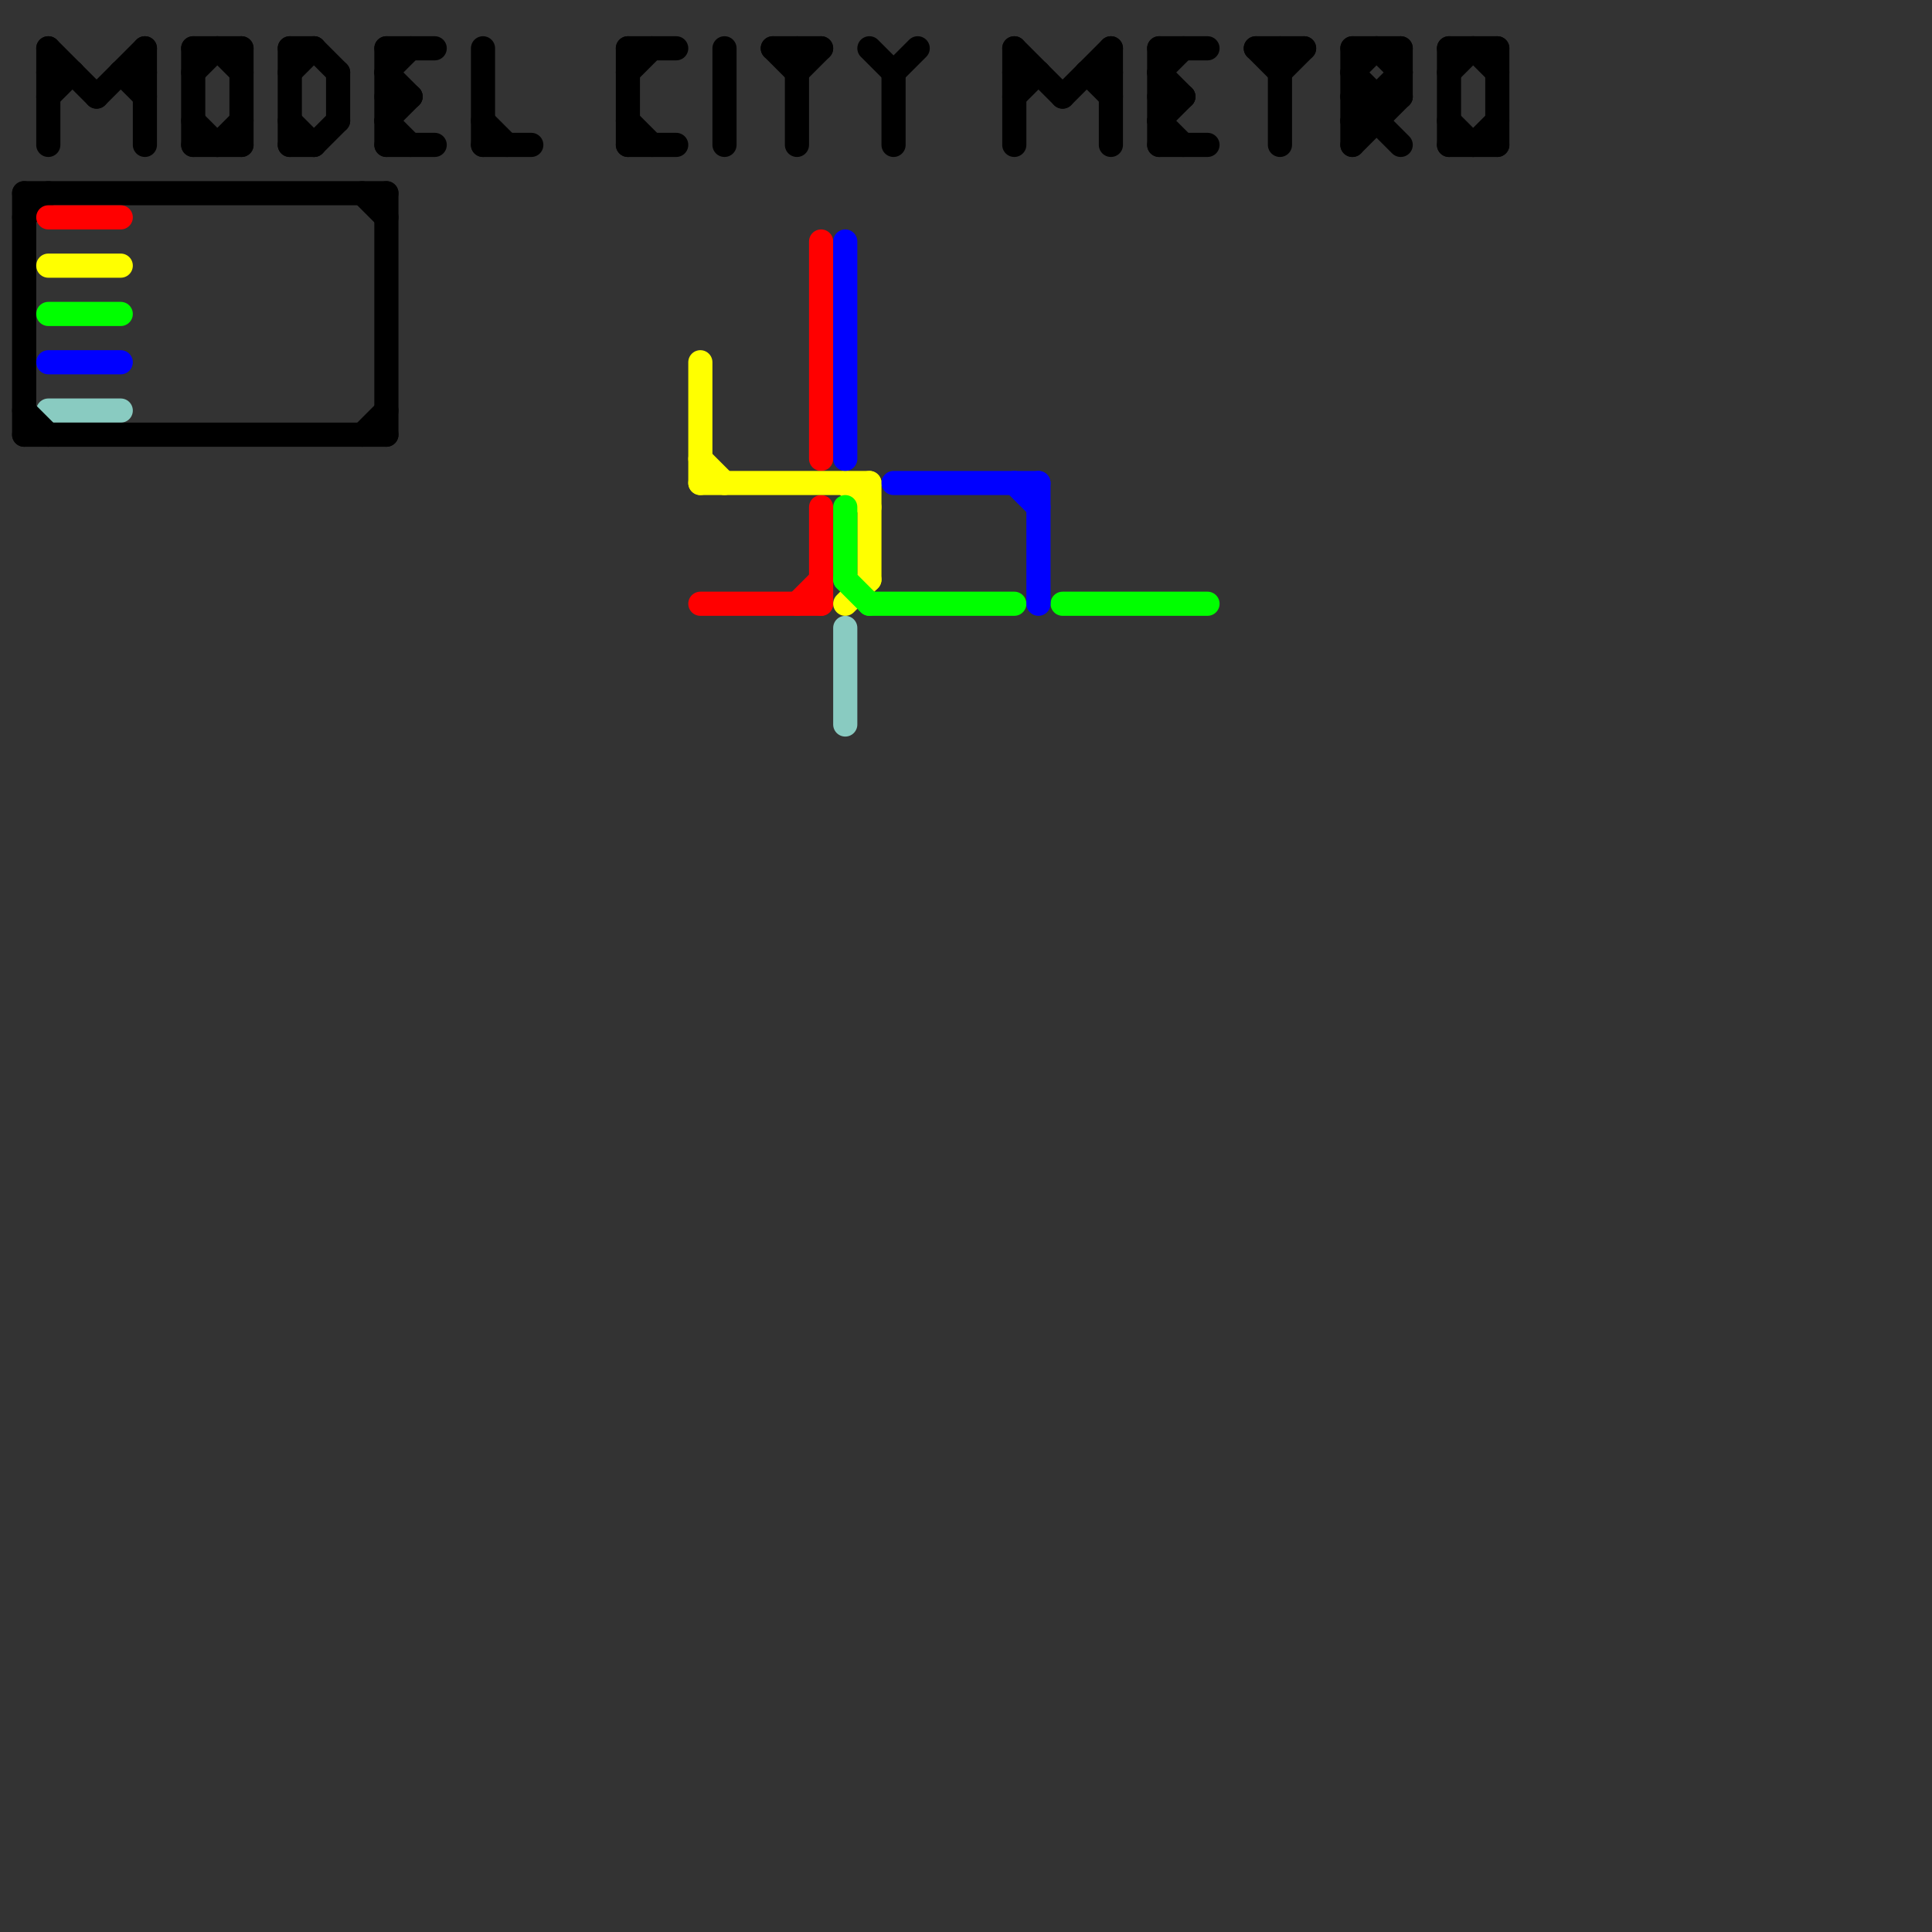 
<svg version="1.1" xmlns="http://www.w3.org/2000/svg" viewBox="0 0 80 80">
<rect x="0" y="0" width="80" height="80" fill="#333333" stroke="none"/>
<style>text { font: 1px Helvetica; font-weight: 600; white-space: pre; dominant-baseline: central; } line { stroke-width: 1; fill: none; stroke-linecap: round; stroke-linejoin: round; } .c0 { stroke: #89cbc1 } .c1 { stroke: #000000 } .c2 { stroke: #ff0000 } .c3 { stroke: #ffff00 } .c4 { stroke: #00ff00 } .c5 { stroke: #0000ff } .w1 { stroke-width: 1; }</style><defs><g id="wm-xf"><circle r="1.2" fill="#000"/><circle r="0.9" fill="#fff"/><circle r="0.6" fill="#000"/><circle r="0.3" fill="#fff"/></g><g id="wm"><circle r="0.6" fill="#000"/><circle r="0.3" fill="#fff"/></g></defs><line class="c0 " x1="35" y1="26" x2="35" y2="30"/><line class="c0 " x1="2" y1="17" x2="5" y2="17"/><line class="c1 " x1="48" y1="3" x2="49" y2="2"/><line class="c1 " x1="16" y1="2" x2="16" y2="6"/><line class="c1 " x1="12" y1="2" x2="13" y2="2"/><line class="c1 " x1="37" y1="3" x2="37" y2="6"/><line class="c1 " x1="2" y1="2" x2="2" y2="6"/><line class="c1 " x1="16" y1="5" x2="17" y2="6"/><line class="c1 " x1="42" y1="2" x2="42" y2="6"/><line class="c1 " x1="48" y1="3" x2="49" y2="4"/><line class="c1 " x1="60" y1="2" x2="60" y2="6"/><line class="c1 " x1="33" y1="3" x2="34" y2="2"/><line class="c1 " x1="16" y1="4" x2="17" y2="4"/><line class="c1 " x1="2" y1="3" x2="3" y2="3"/><line class="c1 " x1="53" y1="2" x2="53" y2="6"/><line class="c1 " x1="26" y1="3" x2="27" y2="2"/><line class="c1 " x1="8" y1="2" x2="10" y2="2"/><line class="c1 " x1="4" y1="4" x2="6" y2="2"/><line class="c1 " x1="1" y1="18" x2="16" y2="18"/><line class="c1 " x1="12" y1="3" x2="13" y2="2"/><line class="c1 " x1="30" y1="2" x2="30" y2="6"/><line class="c1 " x1="6" y1="2" x2="6" y2="6"/><line class="c1 " x1="20" y1="5" x2="21" y2="6"/><line class="c1 " x1="20" y1="2" x2="20" y2="6"/><line class="c1 " x1="60" y1="5" x2="61" y2="6"/><line class="c1 " x1="57" y1="2" x2="58" y2="3"/><line class="c1 " x1="56" y1="4" x2="58" y2="4"/><line class="c1 " x1="44" y1="4" x2="46" y2="2"/><line class="c1 " x1="1" y1="9" x2="2" y2="8"/><line class="c1 " x1="53" y1="3" x2="54" y2="2"/><line class="c1 " x1="1" y1="8" x2="1" y2="18"/><line class="c1 " x1="45" y1="3" x2="46" y2="3"/><line class="c1 " x1="37" y1="3" x2="38" y2="2"/><line class="c1 " x1="9" y1="2" x2="10" y2="3"/><line class="c1 " x1="56" y1="2" x2="56" y2="6"/><line class="c1 " x1="36" y1="2" x2="37" y2="3"/><line class="c1 " x1="48" y1="5" x2="49" y2="4"/><line class="c1 " x1="8" y1="2" x2="8" y2="6"/><line class="c1 " x1="16" y1="3" x2="17" y2="2"/><line class="c1 " x1="15" y1="18" x2="16" y2="17"/><line class="c1 " x1="56" y1="6" x2="58" y2="4"/><line class="c1 " x1="10" y1="2" x2="10" y2="6"/><line class="c1 " x1="8" y1="5" x2="9" y2="6"/><line class="c1 " x1="48" y1="5" x2="49" y2="6"/><line class="c1 " x1="61" y1="2" x2="62" y2="3"/><line class="c1 " x1="48" y1="2" x2="50" y2="2"/><line class="c1 " x1="16" y1="3" x2="17" y2="4"/><line class="c1 " x1="16" y1="5" x2="17" y2="4"/><line class="c1 " x1="5" y1="3" x2="6" y2="3"/><line class="c1 " x1="62" y1="2" x2="62" y2="6"/><line class="c1 " x1="42" y1="3" x2="43" y2="3"/><line class="c1 " x1="46" y1="2" x2="46" y2="6"/><line class="c1 " x1="48" y1="2" x2="48" y2="6"/><line class="c1 " x1="26" y1="2" x2="28" y2="2"/><line class="c1 " x1="60" y1="6" x2="62" y2="6"/><line class="c1 " x1="56" y1="4" x2="58" y2="6"/><line class="c1 " x1="16" y1="2" x2="18" y2="2"/><line class="c1 " x1="16" y1="8" x2="16" y2="18"/><line class="c1 " x1="16" y1="6" x2="18" y2="6"/><line class="c1 " x1="52" y1="2" x2="54" y2="2"/><line class="c1 " x1="56" y1="3" x2="57" y2="2"/><line class="c1 " x1="56" y1="5" x2="57" y2="5"/><line class="c1 " x1="14" y1="3" x2="14" y2="5"/><line class="c1 " x1="52" y1="2" x2="53" y2="3"/><line class="c1 " x1="20" y1="6" x2="22" y2="6"/><line class="c1 " x1="8" y1="3" x2="9" y2="2"/><line class="c1 " x1="13" y1="6" x2="14" y2="5"/><line class="c1 " x1="60" y1="3" x2="61" y2="2"/><line class="c1 " x1="1" y1="17" x2="2" y2="18"/><line class="c1 " x1="56" y1="5" x2="58" y2="3"/><line class="c1 " x1="56" y1="3" x2="57" y2="4"/><line class="c1 " x1="2" y1="2" x2="4" y2="4"/><line class="c1 " x1="13" y1="2" x2="14" y2="3"/><line class="c1 " x1="42" y1="2" x2="44" y2="4"/><line class="c1 " x1="12" y1="6" x2="13" y2="6"/><line class="c1 " x1="12" y1="2" x2="12" y2="6"/><line class="c1 " x1="48" y1="6" x2="50" y2="6"/><line class="c1 " x1="48" y1="4" x2="49" y2="4"/><line class="c1 " x1="57" y1="4" x2="57" y2="5"/><line class="c1 " x1="26" y1="5" x2="27" y2="6"/><line class="c1 " x1="15" y1="8" x2="16" y2="9"/><line class="c1 " x1="56" y1="2" x2="58" y2="2"/><line class="c1 " x1="32" y1="2" x2="33" y2="3"/><line class="c1 " x1="32" y1="2" x2="34" y2="2"/><line class="c1 " x1="2" y1="4" x2="3" y2="3"/><line class="c1 " x1="12" y1="5" x2="13" y2="6"/><line class="c1 " x1="5" y1="3" x2="6" y2="4"/><line class="c1 " x1="1" y1="8" x2="16" y2="8"/><line class="c1 " x1="26" y1="6" x2="28" y2="6"/><line class="c1 " x1="33" y1="2" x2="33" y2="6"/><line class="c1 " x1="45" y1="3" x2="46" y2="4"/><line class="c1 " x1="60" y1="2" x2="62" y2="2"/><line class="c1 " x1="58" y1="2" x2="58" y2="4"/><line class="c1 " x1="9" y1="6" x2="10" y2="5"/><line class="c1 " x1="61" y1="6" x2="62" y2="5"/><line class="c1 " x1="26" y1="2" x2="26" y2="6"/><line class="c1 " x1="8" y1="6" x2="10" y2="6"/><line class="c1 " x1="42" y1="4" x2="43" y2="3"/><line class="c2 " x1="34" y1="21" x2="34" y2="25"/><line class="c2 " x1="34" y1="10" x2="34" y2="19"/><line class="c2 " x1="29" y1="25" x2="34" y2="25"/><line class="c2 " x1="2" y1="9" x2="5" y2="9"/><line class="c2 " x1="33" y1="25" x2="34" y2="24"/><line class="c3 " x1="29" y1="15" x2="29" y2="20"/><line class="c3 " x1="29" y1="20" x2="36" y2="20"/><line class="c3 " x1="35" y1="25" x2="36" y2="24"/><line class="c3 " x1="35" y1="20" x2="36" y2="21"/><line class="c3 " x1="36" y1="20" x2="36" y2="24"/><line class="c3 " x1="2" y1="11" x2="5" y2="11"/><line class="c3 " x1="29" y1="19" x2="30" y2="20"/><line class="c4 " x1="35" y1="21" x2="35" y2="24"/><line class="c4 " x1="44" y1="25" x2="50" y2="25"/><line class="c4 " x1="35" y1="24" x2="36" y2="25"/><line class="c4 " x1="2" y1="13" x2="5" y2="13"/><line class="c4 " x1="36" y1="25" x2="42" y2="25"/><line class="c5 " x1="43" y1="20" x2="43" y2="25"/><line class="c5 " x1="42" y1="20" x2="43" y2="21"/><line class="c5 " x1="35" y1="10" x2="35" y2="19"/><line class="c5 " x1="2" y1="15" x2="5" y2="15"/><line class="c5 " x1="37" y1="20" x2="43" y2="20"/>
</svg>
